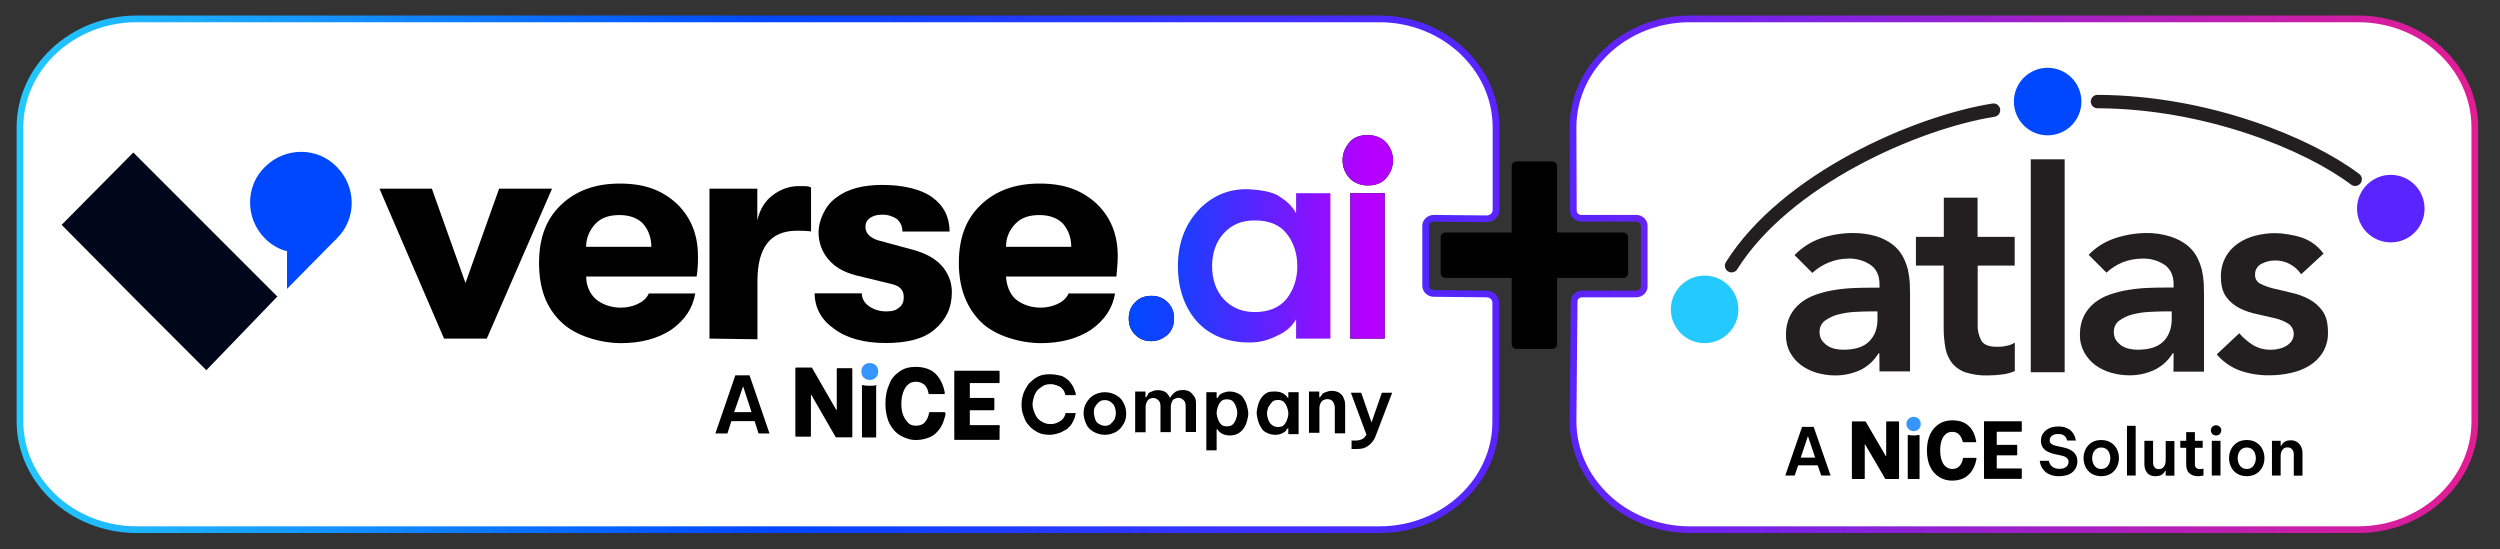 <svg xmlns="http://www.w3.org/2000/svg" xmlns:xlink="http://www.w3.org/1999/xlink" id="Layer_1" x="0px" y="0px" viewBox="0 0 1865.8 410" style="enable-background:new 0 0 1865.8 410;" xml:space="preserve"><rect x="0" y="0" width="1865.8" height="410" fill="#333333" stroke="none"/> <style type="text/css"> .Drop_x0020_Shadow{fill:none;} .Outer_x0020_Glow_x0020_5_x0020_pt{fill:none;} .Blue_x0020_Neon{fill:none;stroke:#8AACDA;stroke-width:7;stroke-linecap:round;stroke-linejoin:round;} .Chrome_x0020_Highlight{fill:url(#SVGID_1_);stroke:#FFFFFF;stroke-width:0.363;stroke-miterlimit:1;} .Jive_GS{fill:#FFDD00;} .Alyssa_GS{fill:#A6D0E4;} .st0{fill:#FFFFFF;stroke:url(#SVGID_00000173874607367901334960000009759556526546473662_);stroke-width:5;stroke-miterlimit:10;} .st1{fill:#FFFFFF;stroke:url(#SVGID_00000119808728119473668270000004907995190574461114_);stroke-width:5;stroke-miterlimit:10;} .st2{fill:#23C9FF;} .st3{fill:#231F20;} .st4{fill:#0048FF;} .st5{fill:#5A24FF;} .st6{fill:none;stroke:#231F20;stroke-width:10;stroke-linecap:round;stroke-miterlimit:10;} .st7{enable-background:new ;} .st8{fill:#3694FD;} .st9{fill-rule:evenodd;clip-rule:evenodd;fill:#00071A;} .st10{fill-rule:evenodd;clip-rule:evenodd;fill:#0048FF;} .st11{fill:url(#SVGID_00000013908691270285823090000010451674390561612464_);} .st12{fill:url(#SVGID_00000158710407171266720800000016727792432784330670_);} .st13{fill:url(#SVGID_00000121275856112297425080000007528446650054773427_);} </style> <linearGradient id="SVGID_1_" gradientUnits="userSpaceOnUse" x1="-25.456" y1="-353.125" x2="-25.456" y2="-354.125"> <stop offset="0" style="stop-color:#656565"></stop> <stop offset="0.618" style="stop-color:#1B1B1B"></stop> <stop offset="0.629" style="stop-color:#545454"></stop> <stop offset="0.983" style="stop-color:#3E3E3E"></stop> </linearGradient> <linearGradient id="SVGID_00000049221353869728534390000005237802290833370558_" gradientUnits="userSpaceOnUse" x1="12.434" y1="204.706" x2="1119.08" y2="204.706"> <stop offset="0" style="stop-color:#23C9FF"></stop> <stop offset="0.5" style="stop-color:#0048FF"></stop> <stop offset="1" style="stop-color:#5A24FF"></stop> </linearGradient> <path style="fill:#FFFFFF;stroke:url(#SVGID_00000049221353869728534390000005237802290833370558_);stroke-width:5;stroke-miterlimit:10;" d=" M1029.6,395.3H101.9c-47.9,0-87-36.4-87-80.9V95c0-44.5,39.2-80.9,87-80.9h927.6c47.9,0,87,36.4,87,80.9v61.8c0,3.6-3.2,6.5-7.1,6.5 l-39.3-0.4c-3.3,0-6.1,2.5-6.1,5.6v44.9c0,3,2.7,5.5,5.9,5.6l39.5,0.4c3.8,0,6.9,2.9,6.9,6.5v88.5 C1116.6,358.9,1077.4,395.3,1029.6,395.3z"></path> <linearGradient id="SVGID_00000013180166349375041860000009564924445431179400_" gradientUnits="userSpaceOnUse" x1="1171.521" y1="204.706" x2="1849.55" y2="204.706"> <stop offset="0" style="stop-color:#5A24FF"></stop> <stop offset="1" style="stop-color:#E31D93"></stop> </linearGradient> <path style="fill:#FFFFFF;stroke:url(#SVGID_00000013180166349375041860000009564924445431179400_);stroke-width:5;stroke-miterlimit:10;" d=" M1760,395.3h-499c-47.9,0-87-36.4-87-80.9l0.8-89.5c0-3.1,2.7-5.5,6-5.5l40.3,0c3.3,0,6-2.5,6-5.6l0-45.3c0-3.1-2.7-5.6-6-5.6h-40.9 c-3.3,0-6-2.5-6-5.6L1174,95c0-44.5,39.2-80.9,87-80.9h499c47.9,0,87,36.4,87,80.9v219.4C1847.1,358.9,1807.9,395.3,1760,395.3z"></path> <g> <circle class="st2" cx="1272.2" cy="230.9" r="25.2"></circle> <path class="st3" d="M1402.6,263.7h-0.6c-3.3,5.4-8.2,9.9-13.9,12.6c-5.8,2.6-12.1,3.9-18.5,3.9c-4.6,0-9.1-0.7-13.5-1.9 c-4.2-1.2-8.2-3.1-11.8-5.7c-3.4-2.5-6.3-5.8-8.3-9.5c-2.2-4.1-3.2-8.6-3.1-13.3c-0.1-4.8,0.9-9.6,3-14c1.9-3.7,4.6-7.1,7.9-9.7 c3.4-2.7,7.3-4.8,11.4-6.2c4.4-1.5,8.9-2.7,13.5-3.4c4.7-0.8,9.5-1.3,14.2-1.5c4.8-0.2,9.2-0.3,13.5-0.3h6.3V212 c0-6.3-2.2-11-6.5-14.2c-4.9-3.3-10.7-5-16.6-4.8c-5.1,0-10.2,1-15,3c-4.4,1.8-8.5,4.4-12,7.7l-13.3-13.3 c5.5-5.7,12.3-10,19.7-12.6c7.5-2.5,15.3-3.8,23.2-3.9c6.1-0.1,12.2,0.7,18.1,2.4c4.4,1.4,8.5,3.4,12.2,6.2 c3.1,2.4,5.6,5.3,7.5,8.7c1.7,3.1,3,6.5,3.9,10c0.7,3.2,1.2,6.5,1.4,9.8c0.1,3.1,0.2,5.9,0.2,8.3v57.9h-22.8L1402.6,263.7 L1402.6,263.7L1402.6,263.7z M1401.2,232.4h-5.3c-3.5,0-7.4,0.2-11.8,0.4c-4.1,0.2-8.3,0.9-12.3,1.9c-3.5,0.9-6.8,2.5-9.8,4.6 c-2.7,2-4.1,5.2-4,8.5c-0.1,2.1,0.5,4.2,1.6,6c1.1,1.6,2.5,3,4.1,4.1c1.7,1.1,3.7,2,5.7,2.4c2.1,0.5,4.2,0.7,6.3,0.7 c8.7,0,15.1-2,19.3-6.2s6.3-9.8,6.2-16.9L1401.2,232.4L1401.2,232.4L1401.2,232.4z"></path> <path class="st3" d="M1429.9,198.2v-21.4h20.8v-29.3h25.2v29.3h27.7v21.4H1476v44.2c-0.2,4.2,0.8,8.3,2.8,12 c1.9,2.9,5.6,4.4,11.2,4.4c5.6,0,4.9-0.3,7.4-0.7c2.3-0.3,4.4-1.2,6.3-2.4v21.2c-3.1,1.4-6.4,2.3-9.8,2.6 c-3.4,0.4-6.8,0.7-10.2,0.7c-5.6,0.2-11.2-0.6-16.5-2.2c-3.9-1.2-7.4-3.6-10.1-6.7c-2.6-3.3-4.3-7.1-5.1-11.2 c-1-5.1-1.4-10.3-1.4-15.6v-46.3H1429.9L1429.9,198.2z"></path> <path class="st3" d="M1515.6,118.9h25.3v158.9h-25.3V118.9z"></path> <path class="st3" d="M1622.2,263.7h-0.7c-3.3,5.4-8.1,9.8-13.9,12.5c-5.8,2.6-12.1,4-18.5,3.9c-4.6,0-9.1-0.7-13.5-1.9 c-4.2-1.2-8.2-3.1-11.8-5.7c-3.4-2.5-6.2-5.8-8.3-9.5c-2.2-4.1-3.3-8.6-3.2-13.3c-0.1-4.8,0.9-9.6,3-14c1.9-3.7,4.6-7.1,7.9-9.7 c3.4-2.7,7.3-4.8,11.5-6.2c4.4-1.5,8.9-2.7,13.5-3.4c4.7-0.8,9.5-1.3,14.2-1.5c4.8-0.2,9.2-0.3,13.5-0.3h6.3V212 c0-6.3-2.2-11-6.5-14.2c-4.9-3.3-10.7-5-16.6-4.8c-5.1,0-10.2,0.9-15,2.8c-4.4,1.8-8.5,4.4-12,7.7l-13.3-13.3 c5.4-5.7,12.2-9.9,19.7-12.4c7.5-2.5,15.3-3.8,23.2-3.9c6.1-0.1,12.2,0.8,18,2.6c4.4,1.4,8.5,3.4,12.2,6.2c3.1,2.4,5.6,5.3,7.5,8.7 c1.7,3.1,3,6.5,3.9,10c0.7,3.2,1.2,6.5,1.4,9.8c0.1,3.1,0.2,5.9,0.2,8.3v57.9h-22.8L1622.2,263.7L1622.2,263.7L1622.2,263.7z M1620.8,232.4h-5.3c-3.5,0-7.4,0.2-11.8,0.4c-4.1,0.2-8.3,0.9-12.3,1.9c-3.5,0.9-6.8,2.5-9.8,4.6c-2.7,2-4.1,5.2-4,8.5 c-0.1,2.1,0.5,4.2,1.6,6c1.1,1.6,2.5,3,4.1,4.1c1.7,1.1,3.7,2,5.7,2.4c2.1,0.5,4.2,0.7,6.3,0.7c8.7,0,15.1-2,19.3-6.2 s6.2-9.8,6.2-16.9L1620.8,232.4L1620.8,232.4L1620.8,232.4z"></path> <path class="st3" d="M1717.4,204.7c-4.4-6.6-11.9-10.5-19.7-10.3c-3.4,0-6.8,0.9-9.9,2.5c-3.1,1.5-5,4.8-4.8,8.2 c-0.1,2.8,1.4,5.5,4,6.7c3.2,1.6,6.6,2.8,10.1,3.6c4.1,1,8.5,1.9,13.1,3.1c4.6,1,9,2.6,13.1,4.8c4,2.1,7.5,5.2,10.1,8.9 c2.7,3.7,4,9,4,15.6c0.2,5.3-1.1,10.6-3.9,15.2c-2.5,4.1-6,7.5-10.1,10c-4.3,2.6-9,4.4-14,5.4c-5.1,1.1-10.3,1.7-15.6,1.7 c-7.4,0.1-14.7-1-21.7-3.4c-6.8-2.4-12.9-6.6-17.7-12.2l16.8-15.8c3,3.5,6.5,6.5,10.4,8.9c4.1,2.4,8.8,3.6,13.5,3.4 c1.9,0,3.8-0.2,5.7-0.7c1.9-0.4,3.7-1.1,5.4-2.1c1.6-0.9,3-2.2,4.1-3.7c2.8-4.2,1.8-10-2.4-12.9c-3.1-1.9-6.5-3.3-10.1-4.1 c-4.1-1-8.5-1.9-13.1-3c-4.6-0.9-9-2.4-13.1-4.4c-4-2-7.5-4.9-10.1-8.5c-2.7-3.6-4-8.7-4-15.1c-0.1-5.1,1.1-10.1,3.5-14.6 c2.2-4.1,5.4-7.5,9.2-10.2c4-2.7,8.4-4.7,13-5.8c4.9-1.3,9.9-1.9,14.9-1.9s13.6,1.2,20,3.4c6.4,2.2,12,6.4,16,11.9L1717.4,204.7 L1717.4,204.7L1717.4,204.7z"></path> <circle class="st4" cx="1528.2" cy="75.8" r="25.2"></circle> <circle class="st5" cx="1784.3" cy="155.7" r="25.2"></circle> <path class="st6" d="M1487.8,82.2c-57.9,9.2-155,51.6-195.5,116.1"></path> <path class="st6" d="M1565.4,75.8c81.7,0.3,157.3,31.6,192.3,58"></path> <g class="st7"> <g> <path d="M1332.4,354.9l12.5-36.3h8.7l12.6,36.3h-7l-2.6-7.6H1342l-2.6,7.6H1332.4z M1343.9,341.5h10.8l-5.4-16L1343.9,341.5z"></path> </g> <g> <path d="M1536.7,355.4c-2.3,0-4.2-0.3-5.8-0.8c-1.6-0.6-2.9-1.3-4-2.1c-1-0.9-1.9-1.8-2.5-2.8c-0.6-1-1.1-1.9-1.4-2.8 s-0.6-1.9-0.7-3h6.8c0.2,0.8,0.4,1.5,0.7,2.1c0.3,0.6,0.7,1.2,1.3,1.8c0.6,0.6,1.4,1.1,2.3,1.5c1,0.4,2.1,0.6,3.6,0.6 c2.2,0,3.9-0.5,5.1-1.5c1.1-1,1.7-2.2,1.7-3.7c0-1.2-0.4-2.2-1.3-3c-0.9-0.7-2.2-1.3-3.9-1.7l-4.8-1c-1.9-0.4-3.6-1-5.2-1.7 c-1.6-0.8-2.9-1.8-3.9-3.2c-1-1.4-1.5-3.1-1.5-5.1c0-2.2,0.5-4.1,1.7-5.7c1.1-1.6,2.6-2.8,4.5-3.7s4.2-1.3,6.8-1.3 c2.4,0,4.4,0.3,6.1,1.1c1.6,0.7,2.9,1.6,3.8,2.6c1,1,1.7,2.1,2.1,3.1c0.4,1,0.8,2.3,1.1,3.7h-6.5c-0.3-1-0.6-1.8-1.1-2.5 c-0.4-0.7-1.1-1.2-2-1.7s-2.1-0.7-3.7-0.7c-2.2,0-3.7,0.5-4.8,1.5c-1,1-1.5,2-1.5,3.2c0,1.2,0.4,2.1,1.4,2.7 c0.9,0.7,2.1,1.2,3.7,1.5l5.1,1.1c1.9,0.4,3.7,1,5.3,1.9c1.6,0.8,2.9,2,3.8,3.4c1,1.4,1.4,3.1,1.4,5.1c0,2.1-0.5,4-1.6,5.7 s-2.6,3.1-4.6,4C1542.1,354.9,1539.7,355.4,1536.7,355.4z"></path> <path d="M1568.2,355.4c-2.8,0-5.2-0.7-7.2-1.9c-2-1.3-3.5-2.9-4.5-5c-1-2-1.5-4.2-1.5-6.6s0.5-4.5,1.5-6.6c1-2,2.5-3.7,4.5-5 c2-1.3,4.4-1.9,7.2-1.9c2.9,0,5.3,0.7,7.2,1.9c2,1.3,3.5,2.9,4.5,5c1,2,1.5,4.2,1.5,6.6s-0.5,4.5-1.5,6.6c-1,2-2.5,3.7-4.5,5 C1573.4,354.7,1571,355.4,1568.2,355.4z M1568.2,350c1.5,0,2.7-0.4,3.7-1.1c1-0.7,1.7-1.7,2.3-3c0.5-1.2,0.8-2.5,0.8-3.9 c0-1.4-0.3-2.7-0.8-4s-1.3-2.2-2.3-2.9c-1-0.7-2.2-1.1-3.7-1.1c-1.4,0-2.7,0.4-3.7,1.1c-1,0.7-1.8,1.7-2.3,2.9 c-0.5,1.2-0.8,2.5-0.8,4c0,1.4,0.3,2.7,0.8,3.9c0.5,1.2,1.3,2.2,2.3,3C1565.5,349.6,1566.7,350,1568.2,350z"></path> <path d="M1587.4,354.9l0-37.1h6.5v37.1H1587.4z"></path> <path d="M1608.6,355.4c-2.7,0-4.8-0.8-6.1-2.5c-1.4-1.7-2.1-3.8-2.1-6.4V329h6.5v16.4c0,1.4,0.4,2.5,1.1,3.4s1.8,1.3,3.2,1.3 c1.2,0,2.2-0.3,2.9-0.9c0.7-0.6,1.3-1.4,1.7-2.4c0.3-1,0.5-2,0.5-3v-14.6h6.5V355h-6.5v-3.7h-0.3c-0.3,0.6-0.8,1.2-1.4,1.9 s-1.4,1.2-2.4,1.7C1611.2,355.1,1610.1,355.4,1608.6,355.4z"></path> <path d="M1640.5,355.4c-1.7,0-3.2-0.3-4.4-0.8c-1.1-0.5-2-1.2-2.7-2s-1.1-1.8-1.4-2.8c-0.3-1-0.4-2-0.4-3v-12.6h-4.4V329h4.4 v-6.5h6.5v6.5h5.8v5.2h-5.8v12.4c0,2.3,1.3,3.5,3.9,3.5c0.6,0,1.5-0.1,2.5-0.3v5.1C1643,355.2,1641.6,355.4,1640.5,355.4z"></path> <path d="M1653.9,325c-1.1,0-2.1-0.4-2.8-1.1c-0.7-0.7-1.1-1.7-1.1-2.7c0-1,0.3-1.9,1.1-2.7c0.7-0.7,1.7-1.1,2.8-1.1 c1.1,0,2.1,0.4,2.8,1.1c0.7,0.7,1.1,1.7,1.1,2.7c0,1-0.4,1.9-1.1,2.7C1656,324.6,1655,325,1653.9,325z M1650.7,354.9V329h6.5 v25.9H1650.7z"></path> <path d="M1676.8,355.4c-2.8,0-5.2-0.7-7.2-1.9c-2-1.3-3.5-2.9-4.5-5c-1-2-1.5-4.2-1.5-6.6s0.5-4.5,1.5-6.6c1-2,2.5-3.7,4.5-5 c2-1.3,4.4-1.9,7.2-1.9c2.9,0,5.3,0.7,7.2,1.9c2,1.3,3.5,2.9,4.5,5c1,2,1.5,4.2,1.5,6.6s-0.5,4.5-1.5,6.6c-1,2-2.5,3.7-4.5,5 C1682,354.7,1679.6,355.4,1676.8,355.4z M1676.8,350c1.5,0,2.7-0.4,3.7-1.1c1-0.7,1.7-1.7,2.3-3c0.5-1.2,0.8-2.5,0.8-3.9 c0-1.4-0.3-2.7-0.8-4s-1.3-2.2-2.3-2.9c-1-0.7-2.2-1.1-3.7-1.1c-1.4,0-2.7,0.4-3.7,1.1s-1.8,1.7-2.3,2.9c-0.5,1.2-0.8,2.5-0.8,4 c0,1.4,0.3,2.7,0.8,3.9c0.5,1.2,1.3,2.2,2.3,3C1674.2,349.6,1675.4,350,1676.8,350z"></path> <path d="M1695.6,354.9V329h6.5v3.7h0.3c0.3-0.4,0.7-1,1.2-1.7c0.6-0.7,1.3-1.3,2.3-1.7c1-0.5,2.2-0.7,3.7-0.7 c2,0,3.6,0.4,4.9,1.4c1.3,0.9,2.3,2.1,2.9,3.5c0.7,1.5,1,3.1,1,4.8v16.7h-6.5V339c0-1.4-0.4-2.6-1.2-3.6c-0.8-1-2-1.5-3.5-1.5 c-1.2,0-2.2,0.3-2.9,0.9c-0.7,0.6-1.3,1.4-1.7,2.3c-0.3,1-0.5,1.9-0.5,3v14.8L1695.6,354.9L1695.6,354.9z"></path> </g> </g> <path class="st8" d="M1428.5,311.1c-3.2-0.2-5.9,2.4-5.7,5.7c0.2,2.7,2.4,4.8,5,5c3.2,0.2,5.9-2.4,5.7-5.7 C1433.4,313.4,1431.2,311.2,1428.5,311.1z"></path> <path d="M1416.8,314.5h-8.6c-0.3,0-0.5,0.2-0.5,0.5v25.3c0,0.2-0.2,0.2-0.3,0.1l-14.9-25.6c-0.1-0.2-0.3-0.3-0.4-0.3h-9.5 c-0.3,0-0.5,0.2-0.5,0.5v42c0,0.3,0.2,0.5,0.5,0.5h8.6c0.3,0,0.5-0.2,0.5-0.5v-25.2c0-0.2,0.2-0.2,0.3-0.1l14.9,25.5 c0.1,0.2,0.3,0.3,0.4,0.3h9.5c0.3,0,0.5-0.2,0.5-0.5v-42C1417.3,314.7,1417.1,314.5,1416.8,314.5L1416.8,314.5z"></path> <path d="M1432,324.6c-1.2,0.3-2.5,0.4-3.8,0.4c-1.4,0-2.6-0.1-3.8-0.4c-0.3-0.1-0.6,0.2-0.6,0.5V357c0,0.3,0.2,0.5,0.5,0.5h7.8 c0.3,0,0.5-0.2,0.5-0.5v-31.8C1432.6,324.8,1432.3,324.5,1432,324.6L1432,324.6z"></path> <path d="M1508.4,349.6h-18c-0.1,0-0.2-0.1-0.2-0.2v-9.4c0-0.1,0.1-0.2,0.2-0.2h14.6c0.3,0,0.5-0.2,0.5-0.5v-6.8 c0-0.3-0.2-0.5-0.5-0.5h-14.6c-0.1,0-0.2-0.1-0.2-0.2v-9.4c0-0.1,0.1-0.2,0.2-0.2h18c0.3,0,0.5-0.2,0.5-0.5v-6.8 c0-0.3-0.2-0.5-0.5-0.5h-27.2c-0.3,0-0.5,0.2-0.5,0.5v42c0,0.3,0.2,0.5,0.5,0.5h27.2c0.3,0,0.5-0.2,0.5-0.5V350 C1508.9,349.8,1508.7,349.6,1508.4,349.6L1508.4,349.6z"></path> <path d="M1474.6,341.7h-9.1c-0.3,0-0.5,0.2-0.5,0.4c-0.4,2.3-1.2,4.2-2.4,5.5c-1.3,1.6-3.2,2.4-5.6,2.4c-1.8,0-3.4-0.6-4.8-1.7 c-1.4-1.1-2.4-2.7-3.1-4.8c-0.7-2-1.1-4.5-1.1-7.3c0-2.7,0.3-5.2,1-7.3c0.7-2.1,1.7-3.7,3.1-4.9s3-1.7,4.9-1.7c2.2,0,4,0.7,5.3,2.2 c1.2,1.3,2,3,2.5,5.1c0,0.2,0.3,0.4,0.5,0.4h9.1c0.3,0,0.6-0.3,0.5-0.6c-0.9-4.9-2.7-8.8-5.6-11.5c-2.9-2.8-7.1-4.2-12.3-4.2 c-3.8,0-7.2,0.9-10,2.8c-2.8,1.9-5.1,4.5-6.6,7.8c-1.5,3.4-2.3,7.3-2.3,11.9s0.8,8.8,2.4,12.1c1.6,3.3,3.8,5.9,6.7,7.7 s6.1,2.7,9.7,2.7c3.5,0,6.5-0.7,9-2c2.5-1.4,4.5-3.3,6.1-5.8c1.4-2.4,2.5-5.2,3.1-8.5C1475.1,342,1474.9,341.7,1474.6,341.7 L1474.6,341.7z"></path> </g> <g> <path class="st9" d="M46,167.8l53.5-54l53.5,53.5l0,0l54,54l-53,55l-54.5-54.5l0,0L46,167.8z"></path> <path class="st10" d="M214.7,187.6c-6.3-1.4-12.1-4.8-16.9-9.6c-14.9-14.9-14.9-39.1,0-53.5c14.9-14.9,39.1-14.9,53.5,0 c14.9,14.9,14.9,39.1,0,53.5c0,0.5-1,1-1.4,1.4l-35.7,36.2v-28C214.2,187.6,214.7,187.6,214.7,187.6z"></path> <g> <path d="M331.4,252.7l-48.2-111.9h39.1l25.1,70.4l25.1-70.4h39.5l-48.7,111.9H331.4z"></path> </g> <g> <path d="M520.9,191c0,4.8,0,9.6-1,15.4h-82.4c0,7.2,2.9,13,7.2,16.9c4.8,3.9,11.1,6.3,18.8,6.3c7.7,0,17.8-3.4,20.7-10.6h34.7 c-1.9,11.1-7.7,19.8-17.8,27c-10.1,6.7-22.7,10.1-37.6,10.1s-34.2-5.3-44.8-15.9c-11.1-10.6-16.4-25.1-16.4-43.9 s5.3-32.8,16.4-43.4c11.1-10.6,25.6-15.9,43.9-15.9c18.3,0,31.3,4.8,42.4,14.9C515.5,162,520.9,175,520.9,191z M437.4,184.2h48.7 c0-7.2-2.4-13-6.3-17.4c-3.9-3.9-9.6-6.3-17.4-6.3c-7.7,0-13.5,1.9-17.8,6.3C440.3,171.2,437.4,177.5,437.4,184.2z"></path> </g> <g> <path d="M529.5,252.7V140.8h35.7v23.6c1.9-8.2,5.8-14.5,11.6-18.8c5.8-4.3,12.1-6.7,19.3-6.7s6.7,0,9.2,1v32.8 c-4.3-0.5-7.7-0.5-10.6-0.5c-19.8,0-29.4,12.5-29.4,37.6v43.4L529.5,252.7C529.5,253.2,529.5,252.7,529.5,252.7z"></path> </g> <g> <path d="M661.1,256c-15.9,0-28.9-3.4-38.6-10.6c-9.6-6.7-14.5-15.9-14.5-26.5h35.2c0,3.9,1.9,7.2,5.3,9.6c3.4,2.4,7.7,3.9,13,3.9 s7.2-1,9.6-2.9s3.4-4.3,3.4-7.7c0-5.3-2.9-8.2-8.2-9.6l-27.5-6.7c-9.2-2.4-15.9-6.3-20.7-12.1c-4.8-5.8-7.2-12.5-7.2-20.2 c0-7.7,4.3-19.3,13-25.6c8.7-6.7,20.2-9.6,34.7-9.6s28.4,2.9,37.1,9.2c8.7,6.3,13,14.9,13,25.6h-35.2c0-3.9-1.4-6.7-3.9-9.2 c-2.9-1.9-6.3-3.4-11.1-3.4c-4.8,0-6.7,1-9.2,2.4c-2.4,1.9-3.4,3.9-3.4,6.7c0,4.8,3.4,8.2,9.6,10.1l26.5,7.2 c8.7,2.4,15.9,6.3,20.7,11.6c4.8,5.3,7.7,12.1,7.7,19.8c0,11.6-4.3,20.7-13,28C689.1,253.2,676.1,256,661.1,256L661.1,256 L661.1,256z"></path> </g> <g> <path d="M834.2,191c0,4.8-0.5,9.6-1,15.4h-82.4c0.5,7.2,2.9,13,7.2,16.9c4.8,3.9,11.1,6.3,18.8,6.3c7.7,0,17.8-3.4,20.7-10.6h34.7 c-1.9,11.1-7.7,19.8-17.8,27c-10.1,6.7-22.7,10.1-37.6,10.1c-14.9,0-34.2-5.3-44.8-15.9c-10.6-10.6-16.4-25.1-16.4-43.9 s5.3-32.8,16.4-43.4c11.1-10.6,25.6-15.9,43.9-15.9s31.3,4.8,42.4,14.9C828.9,162,834.2,175,834.2,191z M750.8,184.2h48.7 c0-7.2-2.4-13-6.3-17.4c-3.9-3.9-9.6-6.3-17.4-6.3c-7.7,0-13.5,1.9-17.8,6.3C753.2,171.7,750.8,177.5,750.8,184.2z"></path> </g> <path d="M859.3,254.6c-4.8,0-8.7-1.4-12.1-4.8s-4.8-7.2-4.8-12.1c0-4.8,1.4-8.7,4.8-12.1s7.2-4.8,12.1-4.8c4.8,0,8.7,1.4,12.1,4.8 s4.8,7.2,4.8,12.1c0,4.8-1.4,8.7-4.8,12.1C868,252.7,864.1,254.6,859.3,254.6z"></path> <path d="M1034.3,133.1c-3.4,3.9-8.2,5.3-13.5,5.3c-5.3,0-10.1-1.9-13.5-5.3c-3.4-3.9-5.3-8.2-5.3-13.5s1.9-9.6,5.3-13.5 s8.2-5.3,13.5-5.3c5.3,0,10.1,1.9,13.5,5.3c3.4,3.9,5.3,8.2,5.3,13.5C1039.6,124.9,1037.7,129.2,1034.3,133.1z M1007.8,252.7V144.2 h25.6v108.5H1007.8z"></path> <linearGradient id="SVGID_00000181798916483534567880000010967600279202676381_" gradientUnits="userSpaceOnUse" x1="842.427" y1="-1712.172" x2="1039.614" y2="-1712.172" gradientTransform="matrix(1 0 0 -1 0 -1474.45)"> <stop offset="0" style="stop-color:#0048FF"></stop> <stop offset="0.2" style="stop-color:#1A3EFF"></stop> <stop offset="0.5" style="stop-color:#5C24FF"></stop> <stop offset="0.9" style="stop-color:#B500FF"></stop> </linearGradient> <path style="fill:url(#SVGID_00000181798916483534567880000010967600279202676381_);" d="M859.3,254.6c-4.8,0-8.7-1.4-12.1-4.8 s-4.8-7.2-4.8-12.1c0-4.8,1.4-8.7,4.8-12.1s7.2-4.8,12.1-4.8c4.8,0,8.7,1.4,12.1,4.8s4.8,7.2,4.8,12.1c0,4.8-1.4,8.7-4.8,12.1 C868,252.7,864.1,254.6,859.3,254.6z"></path> <linearGradient id="SVGID_00000140696140179072896290000017880224578262962332_" gradientUnits="userSpaceOnUse" x1="842.427" y1="-1672.834" x2="1039.614" y2="-1672.834" gradientTransform="matrix(1 0 0 -1 0 -1474.45)"> <stop offset="0" style="stop-color:#0048FF"></stop> <stop offset="0.2" style="stop-color:#1A3EFF"></stop> <stop offset="0.5" style="stop-color:#5C24FF"></stop> <stop offset="0.9" style="stop-color:#B500FF"></stop> </linearGradient> <path style="fill:url(#SVGID_00000140696140179072896290000017880224578262962332_);" d="M932.6,255.6c-16.9,0-29.9-5.3-39.5-15.9 c-9.2-10.6-14-24.6-14-41s4.8-29.9,14.5-41c9.6-10.6,22.7-17.4,39.5-16.4c16.9,1,21.7,5.3,21.7,5.3c5.3,3.4,9.2,6.7,12.5,12.5 v-14.9h25.6v108.5h-25.6v-14.5c-2.9,5.3-7.7,9.6-14.5,12.5C946.1,254.1,939.8,255.6,932.6,255.6L932.6,255.6L932.6,255.6z M936.4,232.9c10.6,0,18.3-3.4,23.6-9.6c5.3-6.7,8.2-14.9,8.2-24.6s-2.9-18.3-8.2-24.6c-5.3-6.7-13.5-9.6-23.6-9.6 s-17.4,3.4-23.1,9.6c-5.8,6.3-8.7,14.9-8.7,24.6s2.9,18.3,8.7,24.6C919.1,229.5,926.8,232.9,936.4,232.9z"></path> <linearGradient id="SVGID_00000022547548389790892210000017872948506129397167_" gradientUnits="userSpaceOnUse" x1="842.427" y1="-1651.184" x2="1039.614" y2="-1651.184" gradientTransform="matrix(1 0 0 -1 0 -1474.45)"> <stop offset="0" style="stop-color:#0048FF"></stop> <stop offset="0.2" style="stop-color:#1A3EFF"></stop> <stop offset="0.5" style="stop-color:#5C24FF"></stop> <stop offset="0.9" style="stop-color:#B500FF"></stop> </linearGradient> <path style="fill:url(#SVGID_00000022547548389790892210000017872948506129397167_);" d="M1034.3,133.1c-3.4,3.9-8.2,5.3-13.5,5.3 c-5.3,0-10.1-1.9-13.5-5.3c-3.4-3.9-5.3-8.2-5.3-13.5s1.9-9.6,5.3-13.5s8.2-5.3,13.5-5.3c5.3,0,10.1,1.9,13.5,5.3 c3.4,3.9,5.3,8.2,5.3,13.5C1039.6,124.9,1037.7,129.2,1034.3,133.1z M1007.8,252.7V144.2h25.6v108.5H1007.8z"></path> <g class="st7"> <g> <g class="st7"> <g> <path d="M533.9,323.5l14.9-43.4h10.6l14.9,43.4h-8.2l-2.9-9.2h-17.4l-2.9,9.2H533.9z M547.9,307.6h13l-6.3-19.3L547.9,307.6z"></path> </g> <g> <path d="M783.6,324.5c-3.4,0-6.7-0.5-9.2-1.9c-2.4-1.4-4.8-2.9-6.7-5.3c-1.9-1.9-2.9-4.3-3.9-7.2c-1-2.4-1.4-5.3-1.4-8.2 s0.5-5.3,1.4-8.2c1-2.9,2.4-4.8,3.9-7.2c1.9-1.9,3.9-3.9,6.7-5.3c2.4-1.4,5.8-1.9,9.2-1.9c2.9,0,5.3,0.5,7.7,1s3.9,1.9,5.3,2.9 c1.4,1,2.4,2.4,3.4,3.9c1,1.4,1.4,2.4,1.9,3.9c0.5,1,1,2.4,1,3.9h-7.7c-0.5-1-0.5-1.9-1-2.9c-0.5-1-1-1.4-1.9-2.4 c-1-1-1.9-1.4-3.4-1.9c-1.4-0.5-2.9-1-4.8-1c-2.4,0-4.3,0.5-5.8,1.4c-1.4,1-2.9,1.9-4.3,3.4c-1,1.4-1.9,2.9-2.4,4.8 c-0.5,1.9-1,3.9-1,5.3c0,1.9,0.5,3.9,1,5.3s1.4,3.4,2.4,4.8c1,1.4,2.4,2.4,4.3,3.4c1.9,1,3.4,1.4,5.8,1.4c1.9,0,3.9-0.5,4.8-1 c1.4-0.5,2.4-1.4,3.4-1.9c1-1,1.4-1.4,1.9-2.4c0.5-1,1-1.9,1-2.9h7.7c-0.5,1.4-0.5,2.9-1,3.9c-0.5,1-1,2.4-1.9,3.9 s-1.9,2.4-3.4,3.9c-1.4,1-3.4,1.9-5.3,2.9C789.4,323.5,786.5,324.5,783.6,324.5z"></path> <path d="M824.6,324.5c-3.4,0-6.3-1-8.7-2.4c-2.4-1.4-4.3-3.4-5.3-5.8c-1-2.4-1.9-5.3-1.9-7.7c0-2.9,0.5-5.3,1.9-7.7 c1.4-2.4,2.9-4.3,5.3-5.8c2.4-1.4,5.3-2.4,8.7-2.4s6.3,1,8.7,2.4c2.4,1.4,4.3,3.4,5.3,5.8c1.4,2.4,1.9,5.3,1.9,7.7 c0,2.9-0.5,5.3-1.9,7.7c-1.4,2.4-2.9,4.3-5.3,5.8C830.9,323.5,828,324.5,824.6,324.5z M824.6,317.8c1.9,0,3.4-0.5,4.3-1.4 c1-1,1.9-1.9,2.9-3.4c0.5-1.4,1-2.9,1-4.8s-0.5-3.4-1-4.8c-0.5-1.4-1.4-2.4-2.9-3.4c-1-1-2.9-1.4-4.3-1.4 c-1.9,0-3.4,0.5-4.3,1.4c-1.4,1-1.9,1.9-2.9,3.4s-1,2.9-1,4.8c0,1.4,0.5,3.4,1,4.8c0.5,1.4,1.4,2.9,2.9,3.4 C821.7,317.3,823.1,317.8,824.6,317.8z"></path> <path d="M847.2,323.5v-31.3h7.7v4.3h0.5c0.5-0.5,1-1.4,1.4-2.4c0.5-1,1.4-1.4,2.9-1.9c1-0.5,2.4-1,4.3-1c2.4,0,4.3,0.5,5.8,1.4 c1.4,1,2.4,2.4,3.4,4.3l0,0c1-1.4,1.9-2.9,3.4-3.9c1.4-1.4,3.9-1.9,6.3-1.9c2.4,0,3.9,0.5,5.3,1.4c1.4,1,2.4,2.4,3.4,3.9 s1,3.4,1,5.3v20.7h-7.7v-19.3c0-1.9-0.5-3.4-1.4-4.3c-1-1-2.4-1.9-3.9-1.9s-2.4,0.5-3.4,1c-1,0.5-1.4,1.4-1.9,2.9 c-0.5,1.4-0.5,2.4-0.5,3.4v18.3h-7.7v-19.3c0-1.9-0.5-3.4-1.4-4.3c-1-1-2.4-1.9-3.9-1.9c-1.4,0-2.4,0.5-3.4,1 c-1,1-1.4,1.4-1.9,2.9c-0.5,1.4-0.5,2.4-0.5,3.4v18.3h-7.7V323.5z"></path> <path d="M900.3,335.1v-42.4h7.7v4.3h0.5c0.5-0.5,1-1,1.4-1.9c0.5-1,1.9-1.4,2.9-1.9c1.4-0.5,2.9-1,4.8-1c2.4,0,4.3,0.5,6.3,1.4 c1.9,1,3.4,1.9,4.3,3.9c1,1.4,1.9,3.4,2.4,5.3c0.5,1.9,1,3.9,1,5.8c0,1.9-0.5,3.9-1,5.8c-0.5,1.9-1.4,3.9-2.4,5.3 c-1,1.4-2.4,2.9-4.3,3.9c-1.9,1-3.9,1.4-6.3,1.4c-1.9,0-3.9-0.5-4.8-1c-1.4-0.5-2.4-1.4-2.9-1.9c-1-1-1.4-1.4-1.4-1.9H908v15.9 h-7.7V335.1z M908,308.1c0,1.4,0.5,3.4,1,4.8c0.5,1.4,1.4,2.9,2.4,3.9c1,1,2.4,1.4,4.3,1.4s3.4-0.5,4.3-1.4 c1-1,1.9-2.4,2.4-3.9c0.5-1.4,1-2.9,1-4.8s-0.5-3.4-1-4.8s-1.4-2.9-2.4-3.9c-1-1-2.9-1.4-4.3-1.4c-1.9,0-3.4,0.5-4.3,1.4 c-1,1-1.9,2.4-2.4,3.9C908.5,304.7,908,306.7,908,308.1z"></path> <path d="M951.9,292.2c1.9,0,3.9,0.5,4.8,1c1.4,0.5,2.4,1.4,2.9,1.9c1,1,1.4,1.4,1.4,1.9h0.5v-4.3h7.7V324h-7.7v-4.3H961 c-0.5,0.5-1,1-1.4,1.9c-1,1-1.9,1.4-2.9,1.9c-1,0.5-2.9,1-4.8,1c-2.4,0-4.3-0.5-6.3-1.4c-1.9-1-3.4-1.9-4.3-3.9 c-1-1.4-1.9-3.4-2.4-5.3c-0.5-1.9-1-3.9-1-5.8c0-1.9,0.5-3.9,1-5.8c0.5-1.9,1.4-3.9,2.4-5.3s2.4-2.9,4.3-3.9 C947.5,292.2,949.5,292.2,951.9,292.2z M953.8,298.5c-1.9,0-3.4,0.5-4.3,1.4c-1,1-1.9,2.4-2.9,3.9c-0.5,1.4-1,2.9-1,4.8 s0.5,3.4,1,4.8c0.5,1.4,1.4,2.9,2.9,3.9c1,1,2.9,1.4,4.3,1.4c1.9,0,3.4-0.5,4.3-1.4c1-1,1.9-2.4,2.4-3.9c0.5-1.4,1-2.9,1-4.8 s-0.5-3.4-1-4.8c-0.5-1.4-1.4-2.9-2.4-3.9C957.2,299,955.7,298.5,953.8,298.5z"></path> <path d="M976.9,323.5v-31.3h7.7v4.3h0.5c0.5-0.5,1-1.4,1.4-1.9c0.5-1,1.4-1.4,2.9-1.9c1-0.5,2.9-1,4.3-1c2.4,0,4.3,0.5,5.8,1.4 c1.4,1,2.9,2.4,3.4,4.3c1,1.9,1,3.9,1,5.8v20.2h-7.7v-19.3c0-1.4-0.5-2.9-1.4-4.3s-2.4-1.9-4.3-1.9c-1.4,0-2.4,0.5-3.4,1 c-1,1-1.4,1.4-1.9,2.9c-0.5,1-0.5,2.4-0.5,3.4v17.8h-7.7V323.5z"></path> <path d="M1012.1,335.1c-1,0-2.4,0-3.4,0v-6.3c1,0,1.9,0,2.9,0c1.9,0,3.9-0.5,4.8-1c1.4-0.5,2.4-1.9,3.4-3.4l-11.6-31.3h7.7 l7.7,22.2l7.7-22.2h7.7l-11.6,30.4c-1.4,4.3-3.4,7.2-6.3,9.2C1018.4,334.6,1016.5,335.1,1012.1,335.1z"></path> </g> </g> <path class="st8" d="M649.6,271c-3.9-0.5-7.2,2.9-6.7,6.7c0,3.4,2.9,5.8,5.8,5.8c3.9,0.5,7.2-2.9,6.7-6.7 C655.4,273.9,653,271,649.6,271z"></path> <path d="M635.6,274.8H625c-0.5,0-0.5,0.5-0.5,0.5v30.4c0,0-0.5,0.5-0.5,0l-17.8-30.9l-0.5-0.5h-11.6c-0.5,0-0.5,0.5-0.5,0.5v50.6 c0,0.5,0.5,0.5,0.5,0.5h10.6c0.5,0,0.5-0.5,0.5-0.5v-30.4c0,0,0.5-0.5,0.5,0l17.8,30.9l0.5,0.5h11.6c0.5,0,0.5-0.5,0.5-0.5v-50.1 C636.1,275.3,636.1,274.8,635.6,274.8L635.6,274.8z"></path> <path d="M653.9,287.4c-1.4,0.5-2.9,0.5-4.8,0.5c-1.4,0-3.4,0-4.8-0.5c-0.5,0-1,0-1,0.5V326c0,0.5,0.5,0.5,0.5,0.5h9.6 c0.5,0,0.5-0.5,0.5-0.5v-38.1C654.4,287.4,654.4,287.4,653.9,287.4L653.9,287.4z"></path> <path d="M745.5,317.3h-21.7l0,0v-11.1l0,0h17.8c0.5,0,0.5-0.5,0.5-0.5v-8.2c0-0.5-0.5-0.5-0.5-0.5h-17.8l0,0v-11.1l0,0h21.7 c0.5,0,0.5-0.5,0.5-0.5v-8.2c0-0.5-0.5-0.5-0.5-0.5h-32.8c-0.5,0-0.5,0.5-0.5,0.5v50.6c0,0.5,0.5,0.5,0.5,0.5h32.8 c0.5,0,0.5-0.5,0.5-0.5v-8.2C746.5,317.8,746,317.3,745.5,317.3L745.5,317.3z"></path> <path d="M705,307.6h-11.1c-0.5,0-0.5,0-0.5,0.5c-0.5,2.9-1.4,4.8-2.9,6.7c-1.4,1.9-3.9,2.9-6.7,2.9c-2.4,0-4.3-0.5-5.8-1.9 c-1.4-1.4-2.9-3.4-3.9-5.8c-1-2.4-1.4-5.3-1.4-8.7s0.5-6.3,1.4-8.7c1-2.4,1.9-4.3,3.9-5.8c1.4-1.4,3.4-1.9,5.8-1.9s4.8,1,6.3,2.4 c1.4,1.4,2.4,3.4,2.9,6.3c0,0.5,0.5,0.5,0.5,0.5h11.1c0.5,0,0.5-0.5,0.5-1c-1-5.8-3.4-10.6-6.7-14s-8.7-5.3-14.9-5.3 c-4.8,0-8.7,1-12.1,3.4c-3.4,2.4-6.3,5.3-7.7,9.6c-1.9,3.9-2.9,8.7-2.9,14.5c0,5.3,1,10.6,2.9,14.5c1.9,3.9,4.8,7.2,8.2,9.2 c3.4,1.9,7.2,3.4,11.6,3.4c4.3,0,7.7-1,11.1-2.4c2.9-1.4,5.3-3.9,7.2-6.7s2.9-6.3,3.9-10.1C705.5,308.1,705.5,307.6,705,307.6 L705,307.6z"></path> </g> </g> </g> <path d="M1215.1,177.1v26.7c0,2-1.6,3.6-3.6,3.6h-49.4v49.4c0,2-1.6,3.6-3.6,3.6h-26.7c-2,0-3.6-1.6-3.6-3.6v-49.4h-49.4 c-2,0-3.6-1.6-3.6-3.6v-26.7c0-2,1.6-3.6,3.6-3.6h49.4v-49.4c0-2,1.6-3.6,3.6-3.6h26.7c2,0,3.6,1.6,3.6,3.6v49.4h49.4 C1213.5,173.5,1215.1,175.1,1215.1,177.1z"></path> </svg>